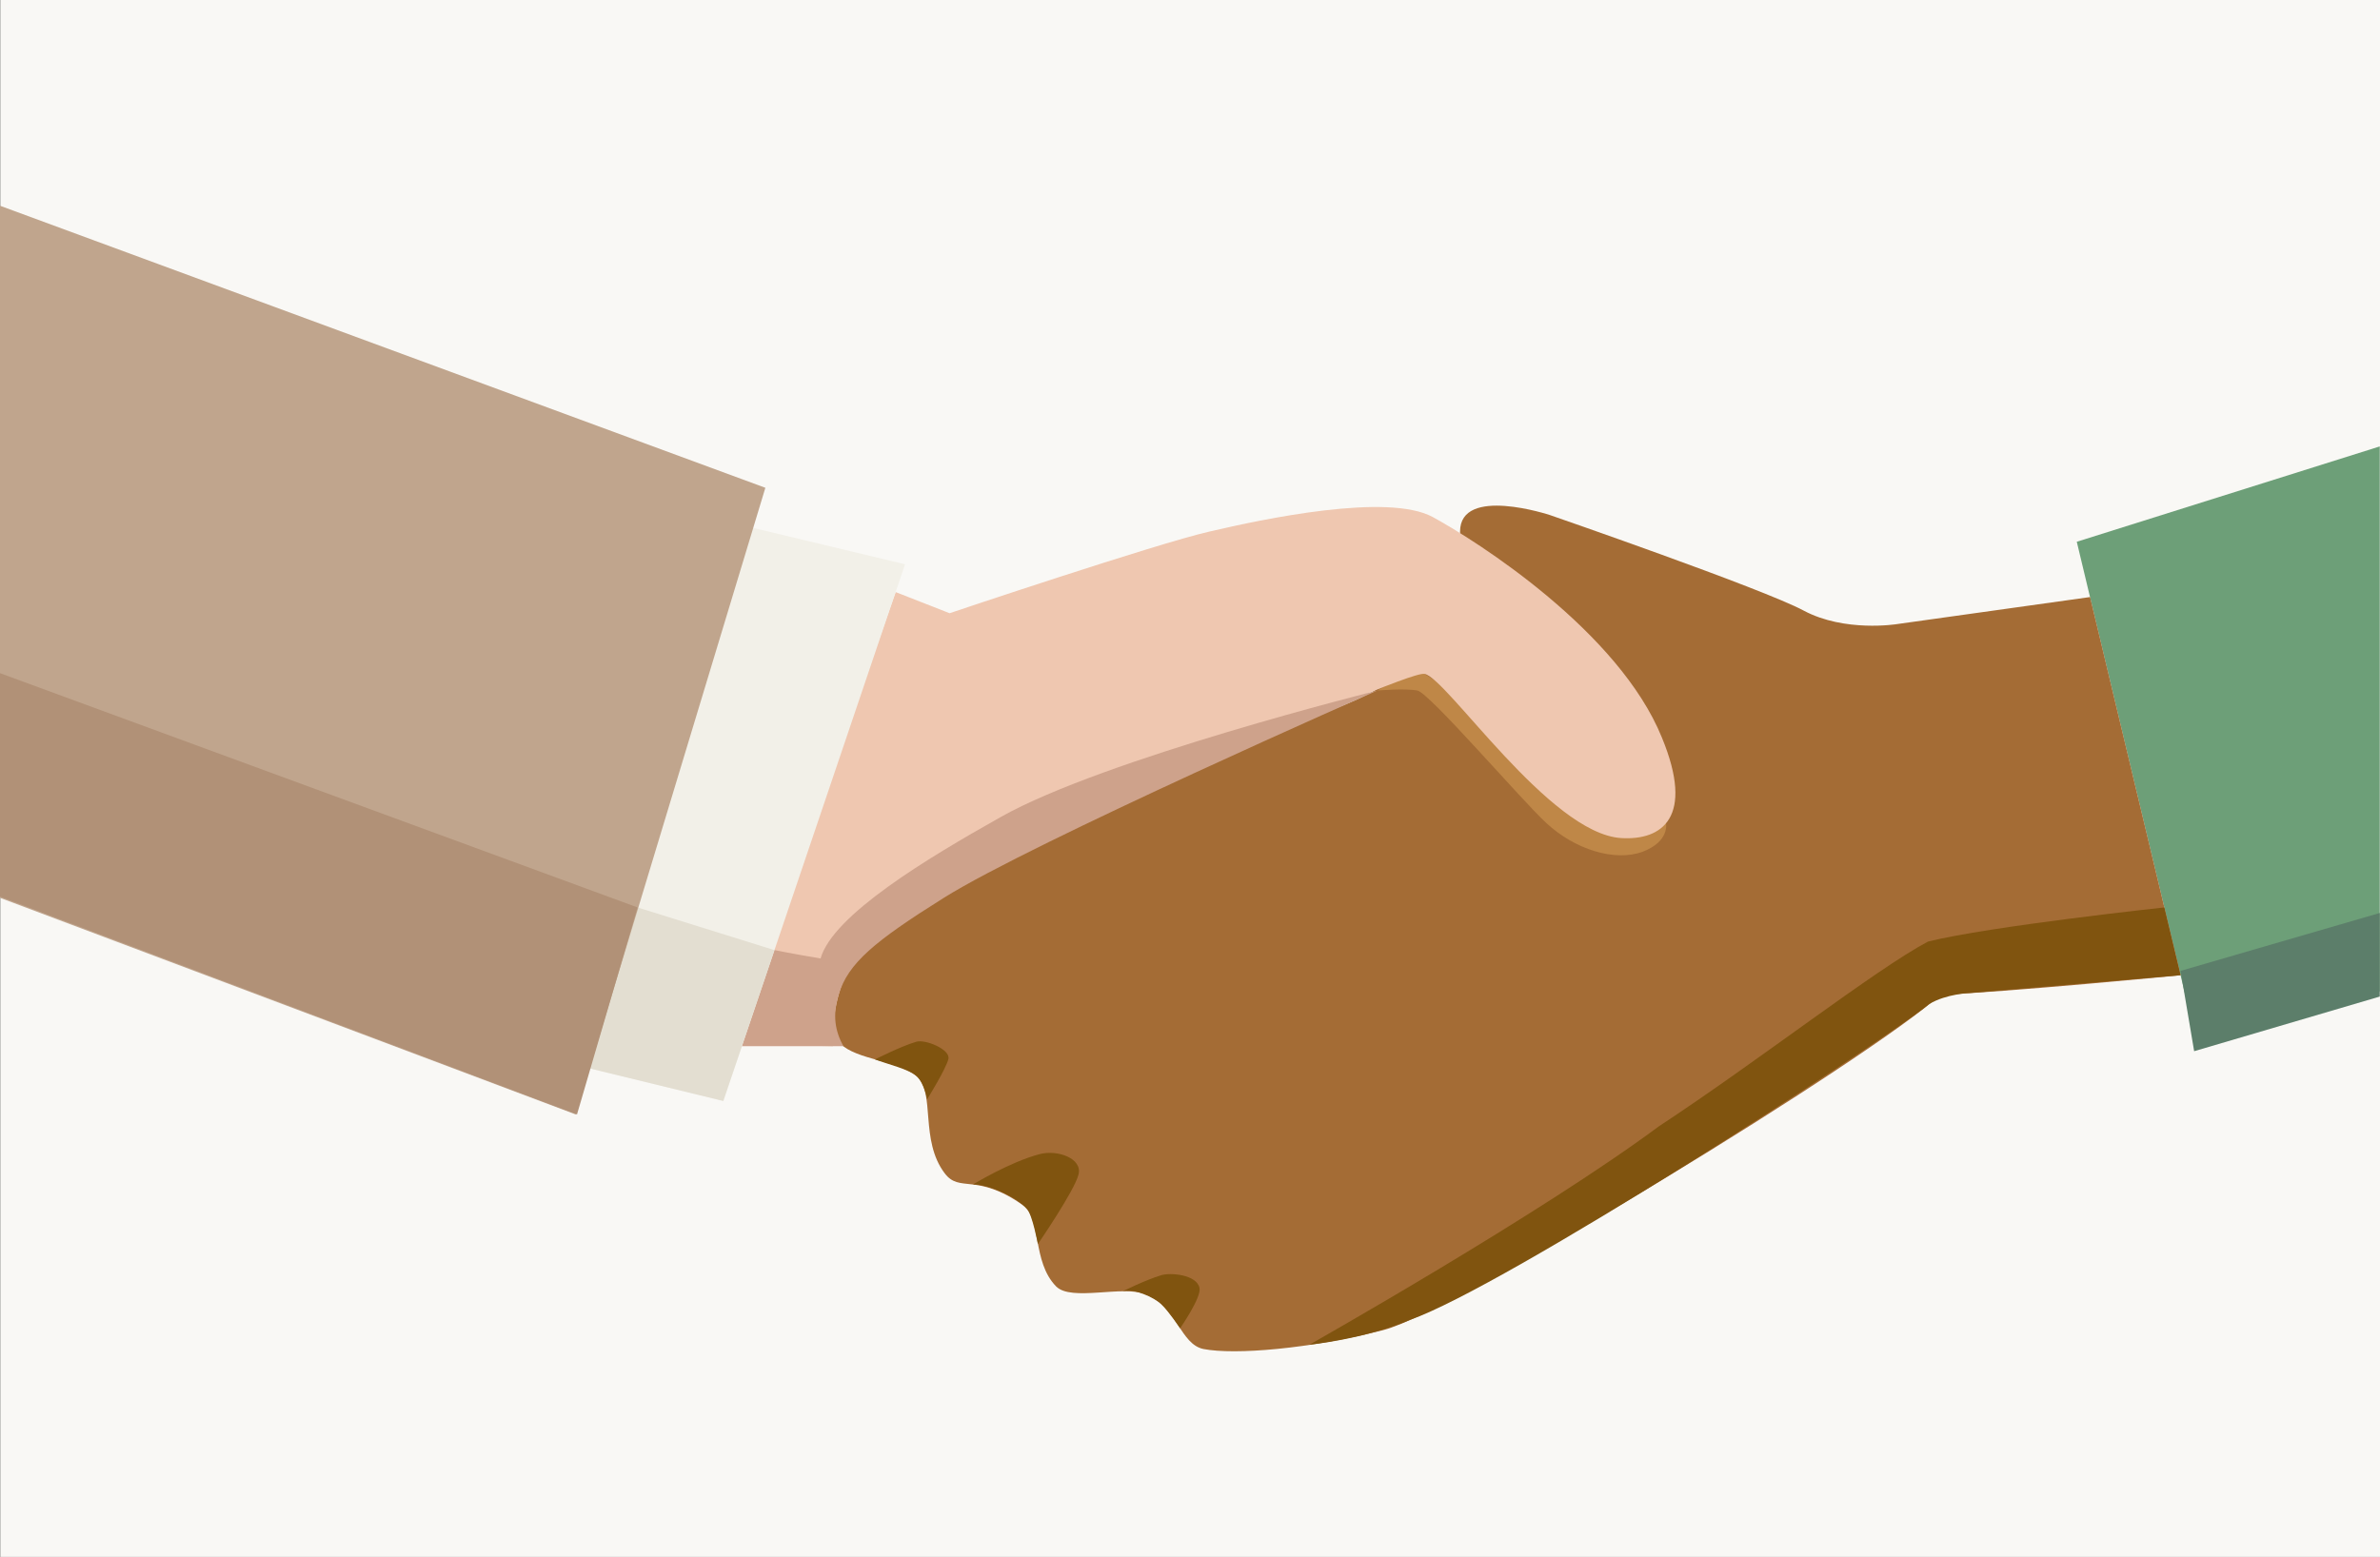 <?xml version="1.0" encoding="utf-8"?>
<!-- Generator: Adobe Illustrator 16.0.5, SVG Export Plug-In . SVG Version: 6.00 Build 0)  -->
<!DOCTYPE svg PUBLIC "-//W3C//DTD SVG 1.1//EN" "http://www.w3.org/Graphics/SVG/1.1/DTD/svg11.dtd">
<svg version="1.1" id="Layer_1" xmlns="http://www.w3.org/2000/svg" xmlns:xlink="http://www.w3.org/1999/xlink" x="0px" y="0px"
	 width="298px" height="195px" viewBox="0 0 298 195" enable-background="new 0 0 298 195" xml:space="preserve">
<rect x="0" y="0" width="298" height="195" fill="#333333" stroke="none"/>
<rect x="0.029" fill="#F9F8F5" width="298" height="195"/>
<polygon fill="#6D9F78" points="297.971,55.913 260.034,67.855 274.73,129.266 297.971,124.168 "/>
<polygon fill="#5C7E6A" points="297.971,114.348 273.03,121.6 274.73,131.66 297.971,124.818 "/>
<path fill="#A46C35" d="M261.699,74.78l-24.219,3.393c0,0-6.491,1.045-11.623-1.687c-5.123-2.754-31.779-11.972-31.779-11.972
	s-11.263-3.735-11.263,2.068c0,5.806-1.379,16.386-14.026,21.505c-12.643,5.096-57.461,24.729-61.896,32.054
	c-2.417,4.006-3.716,8.537-1.669,10.58c2.05,2.043,7.216,2.088,9.574,4.096c2.343,2.017,0.336,7.996,3.495,12.146
	c1.874,2.477,3.969-0.117,9.776,3.975c2.388,1.687,1.118,7.043,4.16,10.176c1.902,1.943,8.354-0.195,11.274,1.003
	c3.867,1.614,4.306,6.265,7.185,6.845c3.911,0.756,13.241,0,22.554-2.382c9.312-2.413,61.16-34.144,69.717-41.993
	c8.553-0.339,30.075-2.438,30.075-2.438L261.699,74.78z"/>
<path fill="#BF8747" d="M208.6,103.085c0,0,0.512,2.293-2.934,3.595c-3.47,1.277-8.475-0.269-12.055-3.601
	c-3.126-2.882-14.617-16.284-16.141-16.592c-1.551-0.295-5.014,0-5.014,0s4.612-2.908,5.904-2.09
	C179.656,85.228,208.6,103.085,208.6,103.085"/>
<path fill="#EFC7B0" d="M112.147,74.158l6.75,2.645c0,0,25.887-8.711,32.55-10.23c6.673-1.562,22.3-4.877,27.938-1.821
	c5.648,3.081,23.326,14.352,28.707,27.639c4.117,9.993,0.021,12.892-5.121,12.574c-8.979-0.58-21.789-20.041-24.606-20.563
	c-2.81-0.522-59.918,25.975-66.655,30.569c-8.366,5.698-7.418,16.062-7.418,16.062l-11.96-0.268L112.147,74.158z"/>
<path fill="#CEA28B" d="M172.459,86.488c0,0-34.213,8.536-47.158,15.842c-9.23,5.186-21.013,12.277-22.557,17.716
	c-3.334-0.551-6.022-1.099-6.022-1.099l-4.147,12.085h13.021c-1.019-1.892-1.393-3.812-0.583-6.472
	c1.192-3.934,4.482-6.664,13.112-12.076C129.168,105.529,172.459,86.488,172.459,86.488"/>
<polygon fill="#F2F0E8" points="113.321,70.675 94.051,66.061 73.725,133.79 90.576,137.895 "/>
<polygon fill="#E3DED1" points="96.969,119.002 79.825,113.654 73.725,133.79 90.563,137.895 "/>
<polygon fill="#C0A58D" points="95.831,61.094 -0.03,25.757 -0.03,112.439 72.084,139.582 "/>
<polygon fill="#B19177" points="79.825,113.654 -0.03,84.301 -0.03,112.288 72.247,139.582 "/>
<path fill="#80540F" d="M270.997,113.654c0,0-21.875,2.354-29.589,4.274c-6.531,3.449-21.299,14.997-33.656,23.111
	c-14.896,11.06-43.812,27.389-43.812,27.389s6.915-0.694,12.636-3.129c11.648-4.046,58.419-34.268,64.985-39.545
	c2.157-1.291,5.103-1.382,5.103-1.382l26.366-2.23L270.997,113.654z"/>
<path fill="#80540F" d="M121.829,148.352c0,0,4.604-2.818,8.353-3.802c2.188-0.58,5.376,0.513,4.861,2.552
	c-0.508,2.047-5.09,8.713-5.09,8.713s-0.688-3.646-1.341-4.354C127.084,149.689,123.345,148.27,121.829,148.352"/>
<path fill="#80540F" d="M109.556,132.691c0,0,3.199-1.631,5.158-2.211c1.137-0.351,4.308,0.959,4.035,2.148
	c-0.265,1.191-2.662,5.062-2.662,5.062s-0.354-1.981-1.295-2.879C113.874,133.92,111.042,133.264,109.556,132.691"/>
<path fill="#80540F" d="M140.591,161.725c0,0,2.863-1.429,4.828-2.014c1.132-0.341,4.407-0.082,4.771,1.596
	c0.265,1.191-2.429,5.057-2.429,5.057s-1.425-2.121-2.343-3.01C144.478,162.475,141.941,161.342,140.591,161.725"/>
</svg>
